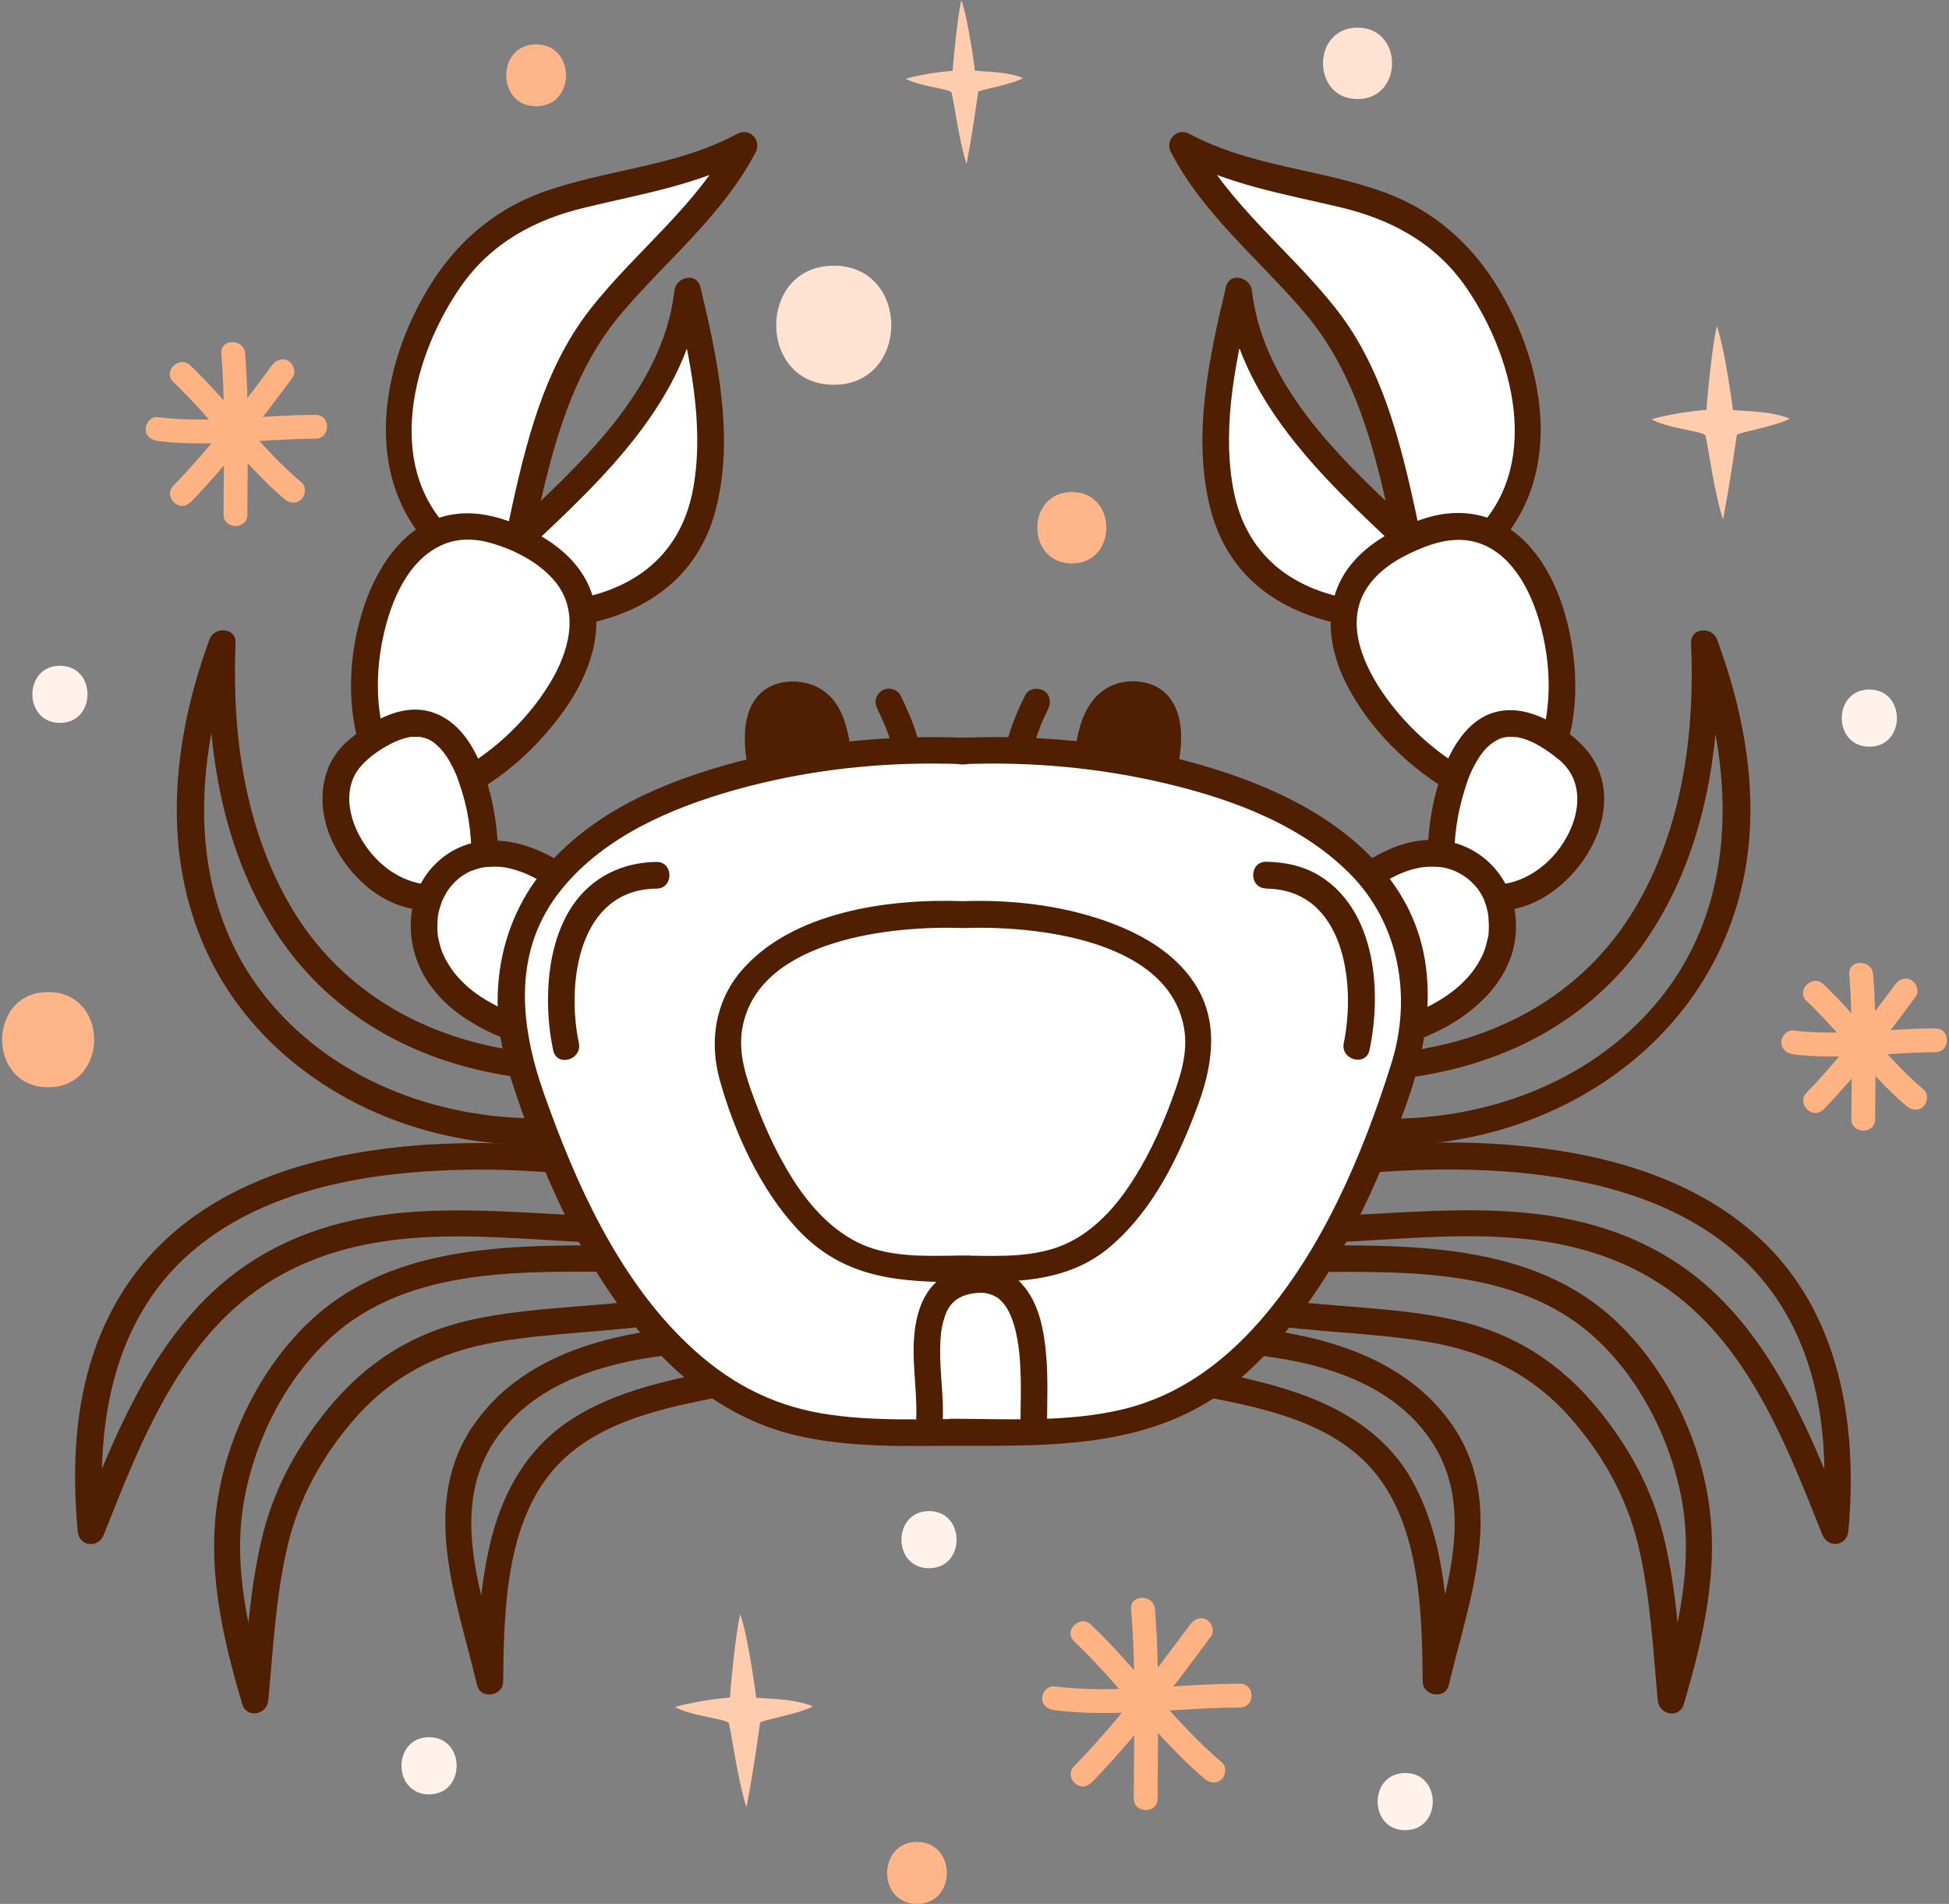 <svg width="86" height="84" viewBox="0 0 86 84" fill="none" xmlns="http://www.w3.org/2000/svg">
<rect x="0" y="0" width="86" height="84" fill="#808080" stroke="none"/>
<g id="Frame 1277650283">
<g id="Group">
<g id="Group_2">
<path id="Vector" d="M23.488 46.442C19.11 46.005 15.185 43.929 12.89 40.097C10.798 36.592 10.226 32.39 10.394 28.373C10.428 27.675 9.453 27.625 9.243 28.213C7.613 32.651 7.092 37.609 9.125 42.004C10.764 45.559 13.933 48.165 17.58 49.484C19.732 50.266 22.043 50.593 24.329 50.509C25.085 50.484 25.085 49.308 24.329 49.333C19.681 49.492 14.916 47.82 11.882 44.181C8.167 39.718 8.487 33.684 10.386 28.516L9.235 28.356C9.05 32.726 9.739 37.348 12.143 41.088C14.706 45.063 18.874 47.139 23.505 47.602C24.261 47.677 24.253 46.501 23.505 46.425L23.488 46.442Z" fill="#501E00"/>
<path id="Vector_2" d="M26.824 50.795C18.882 49.82 7.923 50.266 4.402 58.964C3.301 61.679 3.166 64.671 3.427 67.553C3.486 68.234 4.335 68.335 4.578 67.713C6.31 63.351 8.15 58.527 12.529 56.182C17.353 53.594 22.849 54.854 28.06 54.88C28.816 54.88 28.816 53.703 28.06 53.703C22.496 53.669 16.764 52.409 11.663 55.317C7.175 57.871 5.259 62.847 3.444 67.402L4.595 67.562C4.192 63.107 4.864 58.376 8.394 55.283C11.394 52.661 15.596 51.821 19.471 51.644C21.925 51.526 24.379 51.678 26.807 51.98C27.555 52.073 27.547 50.896 26.807 50.804L26.824 50.795Z" fill="#501E00"/>
<path id="Vector_3" d="M27.84 54.947C22.94 54.947 17.377 54.72 13.578 58.384C11.544 60.351 10.132 63.158 9.645 65.931C9.09 69.066 9.796 72.175 10.687 75.176C10.88 75.84 11.779 75.663 11.838 75.016C12.057 72.713 12.166 70.36 12.712 68.108C13.2 66.124 14.158 64.368 15.469 62.805C17.192 60.746 19.293 59.661 21.915 59.208C24.402 58.779 26.941 58.779 29.437 58.384C30.185 58.266 29.865 57.132 29.126 57.249C26.361 57.695 23.52 57.628 20.78 58.233C18.183 58.813 16.133 60.124 14.46 62.174C13.149 63.78 12.149 65.57 11.628 67.587C11.006 69.999 10.889 72.545 10.653 75.024L11.805 74.865C10.964 72.041 10.233 69.057 10.788 66.099C11.275 63.485 12.603 60.855 14.57 59.04C18.099 55.787 23.36 56.115 27.823 56.115C28.579 56.115 28.579 54.938 27.823 54.938L27.84 54.947Z" fill="#501E00"/>
<path id="Vector_4" d="M31.363 58.468C27.606 58.653 23.337 59.485 20.992 62.738C18.437 66.276 20.152 70.545 21.051 74.344C21.202 74.999 22.202 74.84 22.202 74.184C22.236 71.041 22.303 67.066 24.614 64.629C26.606 62.528 29.833 62.007 32.548 61.486C33.288 61.343 32.977 60.208 32.237 60.351C29.8 60.822 27.136 61.309 25.043 62.738C23.11 64.057 22.059 66.099 21.572 68.343C21.152 70.26 21.051 72.234 21.026 74.184L22.177 74.025C21.379 70.629 19.673 66.671 21.891 63.469C23.959 60.494 27.984 59.805 31.346 59.636C32.102 59.603 32.102 58.418 31.346 58.46L31.363 58.468Z" fill="#501E00"/>
<path id="Vector_5" d="M61.517 47.618C66.148 47.156 70.316 45.08 72.879 41.105C75.283 37.373 75.981 32.743 75.787 28.373L74.636 28.532C76.527 33.701 76.846 39.735 73.14 44.198C70.114 47.845 65.341 49.509 60.693 49.349C59.937 49.324 59.937 50.501 60.693 50.526C68.871 50.812 76.544 45.441 77.191 36.928C77.418 33.961 76.787 30.995 75.77 28.221C75.552 27.633 74.585 27.675 74.619 28.381C74.796 32.398 74.224 36.6 72.123 40.105C69.829 43.937 65.904 46.013 61.525 46.45C60.777 46.526 60.769 47.702 61.525 47.627L61.517 47.618Z" fill="#501E00"/>
<path id="Vector_6" d="M58.172 51.972C65.534 51.073 76.207 51.19 79.501 59.385C80.543 61.973 80.636 64.814 80.392 67.553L81.543 67.394C79.728 62.839 77.812 57.863 73.324 55.308C68.223 52.401 62.491 53.67 56.928 53.695C56.171 53.695 56.171 54.871 56.928 54.871C62.147 54.846 67.635 53.586 72.459 56.174C76.829 58.519 78.669 63.343 80.409 67.705C80.653 68.318 81.501 68.234 81.56 67.545C81.981 62.906 81.216 57.939 77.644 54.636C74.543 51.77 70.206 50.745 66.105 50.476C63.458 50.308 60.802 50.459 58.172 50.779C57.432 50.871 57.423 52.048 58.172 51.955V51.972Z" fill="#501E00"/>
<path id="Vector_7" d="M57.162 56.123C61.625 56.123 66.878 55.795 70.407 59.048C72.374 60.863 73.702 63.494 74.198 66.107C74.752 69.057 74.021 72.041 73.181 74.873L74.332 75.032C74.097 72.562 73.988 70.015 73.357 67.595C72.836 65.578 71.836 63.796 70.525 62.182C68.853 60.132 66.802 58.821 64.205 58.241C61.465 57.627 58.625 57.695 55.86 57.258C55.12 57.14 54.801 58.275 55.549 58.392C58.045 58.796 60.583 58.787 63.071 59.216C65.693 59.67 67.802 60.754 69.516 62.813C70.828 64.376 71.786 66.132 72.273 68.116C72.819 70.368 72.937 72.721 73.147 75.024C73.206 75.663 74.105 75.848 74.299 75.184C75.173 72.225 75.879 69.166 75.366 66.074C74.904 63.25 73.475 60.384 71.407 58.384C67.609 54.72 62.054 54.947 57.145 54.947C56.389 54.947 56.389 56.123 57.145 56.123H57.162Z" fill="#501E00"/>
<path id="Vector_8" d="M53.633 59.645C56.995 59.813 61.021 60.502 63.088 63.477C65.315 66.679 63.609 70.638 62.802 74.033L63.954 74.192C63.92 71.251 63.786 67.999 62.332 65.36C61.256 63.401 59.415 62.225 57.356 61.494C55.861 60.964 54.297 60.653 52.742 60.351C52.003 60.208 51.684 61.343 52.432 61.485C55.146 62.006 58.373 62.528 60.365 64.629C62.676 67.066 62.743 71.049 62.777 74.184C62.777 74.831 63.777 74.999 63.928 74.344C64.828 70.537 66.542 66.276 63.987 62.738C61.643 59.494 57.382 58.662 53.617 58.468C52.86 58.426 52.86 59.611 53.617 59.645H53.633Z" fill="#501E00"/>
</g>
<g id="Group_3">
<g id="Group_4">
<g id="Group_5">
<path id="Vector_9" d="M20.169 24.44C15.277 20.817 18.303 13.867 20.58 11.38C23.9 7.648 28.136 9.001 32.808 6.404C31.153 9.724 27.623 12.002 25.556 15.321C24.102 18.019 23.48 20.918 22.858 23.818C25.967 20.918 29.909 17.187 30.321 12.834C31.775 18.843 32.808 26.516 24.513 27.137" fill="white"/>
<path id="Vector_10" d="M20.471 23.927C16.84 21.128 18.042 15.96 20.311 12.674C21.647 10.741 23.555 9.699 25.799 9.161C28.32 8.547 30.808 8.161 33.127 6.909L32.321 6.102C30.791 9.043 28.068 11.06 26.051 13.632C23.807 16.498 23.059 20.179 22.311 23.658C22.185 24.23 22.858 24.641 23.295 24.23C26.623 21.12 30.388 17.599 30.926 12.825L29.774 12.985C30.43 15.733 31.094 18.716 30.589 21.54C30.018 24.717 27.648 26.272 24.538 26.541C23.79 26.608 23.782 27.785 24.538 27.717C27.866 27.432 30.724 25.86 31.59 22.456C32.405 19.271 31.657 15.8 30.909 12.674C30.741 11.985 29.825 12.212 29.757 12.834C29.253 17.229 25.513 20.557 22.471 23.406L23.454 23.977C24.227 20.372 25.001 16.666 27.455 13.783C29.447 11.447 31.909 9.472 33.346 6.707C33.615 6.186 33.069 5.614 32.539 5.9C29.799 7.379 26.749 7.455 23.875 8.505C21.706 9.304 20.025 10.816 18.857 12.783C16.546 16.674 15.949 21.91 19.891 24.944C20.488 25.406 21.076 24.381 20.488 23.927H20.471Z" fill="#501E00"/>
</g>
<g id="Group_6">
<path id="Vector_11" d="M16.645 33.348C14.99 29.406 17.057 21.322 22.453 23.608C29.294 26.305 23.907 32.936 19.965 34.802" fill="white"/>
<path id="Vector_12" d="M17.218 33.197C16.563 31.591 16.546 29.734 16.916 28.053C17.252 26.532 17.975 24.742 19.488 24.053C20.185 23.733 20.967 23.75 21.698 23.969C22.715 24.263 23.791 24.818 24.48 25.641C25.614 27.003 25.093 28.793 24.253 30.163C23.185 31.911 21.521 33.415 19.672 34.306C18.992 34.634 19.588 35.651 20.269 35.323C22.194 34.398 23.9 32.835 25.085 31.062C26.169 29.423 26.85 27.238 25.765 25.431C25.144 24.389 24.085 23.683 22.992 23.212C21.975 22.775 20.933 22.506 19.824 22.725C17.882 23.112 16.681 24.944 16.084 26.692C15.353 28.818 15.227 31.415 16.084 33.524C16.37 34.214 17.504 33.911 17.218 33.213V33.197Z" fill="#501E00"/>
</g>
<g id="Group_7">
<path id="Vector_13" d="M18.513 39.567C15.605 39.155 13.328 34.802 16.026 32.936C20.169 29.617 21.413 35.214 21.413 37.911" fill="white"/>
<path id="Vector_14" d="M18.672 39.004C17.462 38.819 16.462 37.97 15.882 36.911C15.344 35.945 15.168 34.701 15.89 33.844C16.302 33.356 16.941 32.936 17.529 32.684C17.613 32.65 17.756 32.6 17.874 32.566C18.025 32.524 18.084 32.516 18.168 32.508C18.277 32.508 18.395 32.508 18.504 32.508C18.538 32.508 18.454 32.491 18.563 32.516C18.622 32.533 18.68 32.541 18.739 32.558C18.79 32.575 18.84 32.592 18.882 32.608C18.79 32.566 18.899 32.617 18.933 32.634C19.008 32.676 19.176 32.776 19.176 32.785C19.176 32.785 19.336 32.928 19.395 32.986C19.437 33.029 19.471 33.071 19.504 33.113C19.563 33.18 19.563 33.188 19.571 33.188C19.723 33.382 19.849 33.6 19.958 33.819C20.092 34.071 20.143 34.197 20.235 34.466C20.647 35.617 20.807 36.701 20.807 37.895C20.807 38.651 21.983 38.651 21.983 37.895C21.983 36.676 21.799 35.424 21.412 34.272C21.025 33.121 20.387 31.936 19.21 31.474C17.815 30.927 16.294 31.835 15.277 32.751C14.117 33.802 13.991 35.483 14.554 36.869C15.193 38.441 16.605 39.853 18.336 40.122C18.647 40.172 18.966 40.046 19.059 39.71C19.134 39.433 18.966 39.038 18.647 38.987L18.672 39.004Z" fill="#501E00"/>
</g>
<g id="Group_8">
<path id="Vector_15" d="M22.242 45.164C15.611 42.467 19.343 34.802 24.73 38.735L22.242 45.164Z" fill="white"/>
<path id="Vector_16" d="M22.404 44.601C21.874 44.383 21.353 44.097 20.899 43.752C20.563 43.5 20.168 43.105 19.966 42.811C19.849 42.643 19.739 42.475 19.647 42.298C19.622 42.248 19.596 42.198 19.571 42.139C19.571 42.139 19.496 41.962 19.538 42.072C19.496 41.971 19.462 41.861 19.428 41.752C19.378 41.576 19.336 41.399 19.311 41.223C19.328 41.349 19.302 41.105 19.302 41.063C19.302 40.954 19.294 40.836 19.302 40.727C19.302 40.634 19.311 40.542 19.319 40.45C19.302 40.584 19.336 40.349 19.344 40.307C19.378 40.13 19.437 39.954 19.496 39.786C19.555 39.634 19.445 39.895 19.512 39.744C19.529 39.71 19.546 39.668 19.563 39.634C19.605 39.559 19.647 39.475 19.689 39.399C19.731 39.332 19.773 39.264 19.823 39.197C19.916 39.063 19.748 39.29 19.849 39.164C19.882 39.13 19.907 39.088 19.941 39.054C19.991 38.996 20.05 38.937 20.109 38.878C20.143 38.844 20.345 38.676 20.244 38.752C20.387 38.643 20.538 38.55 20.697 38.466C20.731 38.449 20.773 38.432 20.807 38.416C20.899 38.374 20.672 38.466 20.823 38.416C20.899 38.391 20.983 38.357 21.059 38.332C21.16 38.306 21.261 38.281 21.361 38.264C21.395 38.264 21.429 38.256 21.462 38.248C21.328 38.264 21.546 38.248 21.572 38.248C22.084 38.214 22.387 38.264 22.874 38.424C23.42 38.601 23.942 38.911 24.437 39.264C24.698 39.449 25.093 39.306 25.244 39.054C25.421 38.76 25.294 38.432 25.034 38.248C23.345 37.021 20.933 36.483 19.269 38.063C17.874 39.391 17.806 41.576 18.781 43.164C19.538 44.4 20.773 45.206 22.093 45.753C22.387 45.87 22.74 45.618 22.815 45.341C22.908 45.005 22.698 44.736 22.404 44.618V44.601Z" fill="#501E00"/>
</g>
</g>
<g id="Group_9">
<g id="Group_10">
<path id="Vector_17" d="M64.825 24.44C69.716 20.817 66.69 13.867 64.413 11.38C61.093 7.648 56.857 9.001 52.185 6.404C53.84 9.724 57.37 12.002 59.437 15.321C60.891 18.019 61.513 20.918 62.135 23.818C59.026 20.918 55.084 17.187 54.672 12.834C53.218 18.843 52.185 26.516 60.48 27.137" fill="white"/>
<path id="Vector_18" d="M65.119 24.944C69.06 21.902 68.464 16.674 66.153 12.783C64.984 10.808 63.303 9.304 61.135 8.505C58.269 7.446 55.219 7.371 52.47 5.9C51.941 5.614 51.395 6.186 51.664 6.707C53.101 9.472 55.563 11.447 57.555 13.783C60.009 16.666 60.782 20.372 61.555 23.977L62.539 23.406C59.488 20.557 55.748 17.229 55.244 12.834C55.177 12.22 54.252 11.976 54.092 12.674C53.344 15.8 52.596 19.271 53.412 22.456C54.286 25.86 57.135 27.432 60.463 27.717C61.219 27.785 61.211 26.608 60.463 26.541C57.353 26.272 54.983 24.717 54.412 21.54C53.899 18.716 54.563 15.733 55.227 12.985L54.076 12.825C54.622 17.599 58.387 21.12 61.715 24.23C62.152 24.641 62.824 24.23 62.698 23.658C61.95 20.179 61.202 16.489 58.959 13.632C56.941 11.06 54.218 9.043 52.689 6.102L51.882 6.909C54.151 8.127 56.589 8.547 59.068 9.127C61.362 9.665 63.32 10.699 64.69 12.674C66.959 15.96 68.161 21.128 64.531 23.927C63.942 24.381 64.531 25.406 65.127 24.944H65.119Z" fill="#501E00"/>
</g>
<g id="Group_11">
<path id="Vector_19" d="M68.346 33.349C70.001 29.407 67.934 21.322 62.538 23.608C55.697 26.306 61.084 32.937 65.026 34.802" fill="white"/>
<path id="Vector_20" d="M68.918 33.508C69.691 31.634 69.64 29.398 69.153 27.457C68.699 25.633 67.691 23.683 65.858 22.927C64.925 22.54 63.892 22.557 62.934 22.851C61.766 23.213 60.547 23.834 59.732 24.767C58.303 26.398 58.53 28.541 59.496 30.348C60.623 32.449 62.597 34.289 64.741 35.323C65.421 35.651 66.018 34.634 65.337 34.306C63.682 33.508 62.186 32.214 61.118 30.718C60.202 29.423 59.353 27.6 60.236 26.07C60.74 25.204 61.639 24.65 62.539 24.263C63.354 23.91 64.236 23.675 65.119 23.919C66.674 24.356 67.522 26.011 67.934 27.448C68.464 29.297 68.522 31.415 67.791 33.214C67.506 33.911 68.64 34.222 68.926 33.525L68.918 33.508Z" fill="#501E00"/>
</g>
<g id="Group_12">
<path id="Vector_21" d="M66.49 39.567C69.39 39.155 71.676 34.802 68.978 32.936C64.835 29.616 63.591 35.213 63.591 37.911" fill="white"/>
<path id="Vector_22" d="M66.641 40.138C69.473 39.701 72.053 35.777 70.103 33.213C69.616 32.575 68.859 32.037 68.128 31.701C67.498 31.406 66.834 31.247 66.145 31.381C64.909 31.616 64.161 32.785 63.724 33.869C63.212 35.13 62.993 36.558 62.993 37.911C62.993 38.668 64.17 38.668 64.17 37.911C64.17 36.852 64.296 35.945 64.607 34.919C64.766 34.382 64.909 33.995 65.204 33.516C65.439 33.129 65.683 32.86 66.044 32.659C66.061 32.65 66.187 32.591 66.136 32.608C66.086 32.625 66.212 32.583 66.237 32.575C66.288 32.558 66.338 32.541 66.388 32.533C66.422 32.524 66.582 32.507 66.472 32.516C66.582 32.507 66.699 32.507 66.809 32.516C66.834 32.516 66.977 32.533 66.884 32.516C66.96 32.524 67.027 32.541 67.103 32.558C67.708 32.709 68.263 33.096 68.767 33.499C69.716 34.255 69.775 35.432 69.338 36.499C68.826 37.743 67.7 38.794 66.346 39.004C66.035 39.054 65.859 39.449 65.935 39.727C66.027 40.063 66.346 40.189 66.657 40.138H66.641Z" fill="#501E00"/>
</g>
<g id="Group_13">
<path id="Vector_23" d="M62.75 45.164C69.381 42.467 65.65 34.802 60.263 38.735L62.75 45.164Z" fill="white"/>
<path id="Vector_24" d="M62.91 45.736C64.986 44.879 66.986 43.139 66.893 40.702C66.818 38.819 65.439 37.256 63.54 37.071C62.254 36.945 60.994 37.5 59.977 38.239C59.716 38.424 59.59 38.752 59.767 39.046C59.918 39.298 60.313 39.441 60.573 39.256C60.994 38.954 61.498 38.651 61.943 38.483C62.389 38.315 62.742 38.239 63.162 38.239C63.582 38.239 63.767 38.264 64.187 38.424C64.204 38.424 64.288 38.466 64.187 38.424C64.229 38.441 64.28 38.466 64.322 38.492C64.397 38.525 64.465 38.567 64.532 38.609C64.599 38.651 64.666 38.693 64.733 38.744C64.859 38.836 64.649 38.668 64.767 38.769C64.809 38.802 64.851 38.844 64.893 38.878C64.96 38.937 65.019 39.004 65.078 39.063C65.103 39.088 65.246 39.273 65.171 39.164C65.271 39.307 65.372 39.458 65.448 39.618C65.473 39.66 65.49 39.702 65.507 39.752C65.574 39.895 65.481 39.676 65.507 39.769C65.54 39.853 65.566 39.937 65.591 40.021C65.616 40.097 65.633 40.181 65.65 40.265C65.658 40.315 65.666 40.366 65.675 40.416C65.675 40.45 65.7 40.593 65.675 40.458C65.692 40.643 65.7 40.836 65.692 41.021C65.683 41.282 65.692 41.231 65.624 41.492C65.523 41.946 65.423 42.172 65.187 42.559C64.624 43.475 63.624 44.173 62.574 44.61C62.279 44.727 62.069 44.996 62.162 45.333C62.237 45.61 62.59 45.862 62.885 45.744L62.91 45.736Z" fill="#501E00"/>
</g>
</g>
</g>
<g id="Group_14">
<g id="Group_15">
<g id="Group_16">
<path id="Vector_25" d="M33.939 34.912C33.418 33.567 32.905 30.768 34.872 30.659C37.049 30.558 36.839 33.147 37.259 34.601" fill="#501E00"/>
<path id="Vector_26" d="M34.511 34.76C34.402 34.466 34.31 34.163 34.234 33.861C34.2 33.71 34.167 33.567 34.142 33.416C34.125 33.323 34.108 33.231 34.1 33.138C34.117 33.273 34.1 33.189 34.1 33.155C34.1 33.096 34.083 33.029 34.083 32.97C34.066 32.802 34.058 32.634 34.066 32.474C34.066 32.399 34.066 32.331 34.075 32.256C34.075 32.214 34.083 32.172 34.083 32.13C34.083 32.222 34.075 32.197 34.083 32.121C34.108 31.978 34.15 31.835 34.2 31.693C34.142 31.852 34.217 31.667 34.234 31.625C34.251 31.592 34.276 31.558 34.293 31.533C34.31 31.516 34.318 31.491 34.335 31.474C34.285 31.541 34.276 31.558 34.301 31.524C34.352 31.491 34.402 31.424 34.444 31.382C34.327 31.499 34.469 31.382 34.511 31.348C34.545 31.331 34.663 31.289 34.511 31.348C34.545 31.34 34.579 31.323 34.604 31.314C34.629 31.306 34.671 31.298 34.705 31.289C34.738 31.281 34.923 31.264 34.772 31.272C34.856 31.272 34.94 31.264 35.024 31.264C35.075 31.264 35.125 31.264 35.175 31.264C35.1 31.239 35.327 31.264 35.175 31.264C35.251 31.289 35.335 31.298 35.411 31.323C35.444 31.331 35.478 31.348 35.512 31.356C35.554 31.373 35.537 31.365 35.461 31.34C35.486 31.348 35.512 31.365 35.537 31.373C35.596 31.407 35.646 31.441 35.705 31.474C35.562 31.382 35.755 31.524 35.789 31.558C35.822 31.592 35.94 31.76 35.848 31.617C35.89 31.684 35.94 31.751 35.974 31.819C36.007 31.886 36.05 31.962 36.083 32.037C36.125 32.13 36.083 32.029 36.075 32.012C36.092 32.054 36.108 32.088 36.117 32.13C36.175 32.298 36.226 32.466 36.268 32.634C36.436 33.34 36.486 34.071 36.68 34.76C36.764 35.063 37.1 35.256 37.403 35.172C37.705 35.088 37.898 34.752 37.814 34.449C37.436 33.088 37.579 31.23 36.201 30.39C35.495 29.961 34.427 29.945 33.747 30.432C33.066 30.919 32.864 31.768 32.864 32.567C32.864 33.416 33.058 34.281 33.36 35.071C33.469 35.365 33.755 35.575 34.083 35.483C34.369 35.407 34.604 35.054 34.495 34.76H34.511Z" fill="#501E00"/>
</g>
<g id="Group_17">
<path id="Vector_27" d="M51.049 34.911C51.57 33.567 52.083 30.768 50.116 30.659C47.94 30.558 48.15 33.146 47.73 34.6" fill="#501E00"/>
<path id="Vector_28" d="M51.621 35.071C51.89 34.357 52.058 33.6 52.108 32.836C52.159 32.071 52.033 31.222 51.486 30.642C50.898 30.02 49.864 29.919 49.1 30.23C48.335 30.541 47.881 31.272 47.654 32.054C47.427 32.836 47.394 33.659 47.175 34.441C47.091 34.743 47.284 35.079 47.587 35.163C47.889 35.248 48.225 35.063 48.31 34.752C48.486 34.13 48.536 33.474 48.671 32.844C48.705 32.684 48.747 32.525 48.789 32.365C48.805 32.298 48.831 32.23 48.856 32.155C48.873 32.113 48.889 32.079 48.898 32.037C48.931 31.919 48.847 32.138 48.898 32.02C48.965 31.886 49.041 31.76 49.116 31.634C49.032 31.726 49.184 31.516 49.116 31.634C49.133 31.617 49.15 31.592 49.167 31.575C49.192 31.55 49.217 31.516 49.251 31.491C49.268 31.482 49.385 31.382 49.31 31.44C49.234 31.499 49.335 31.424 49.343 31.415C49.377 31.398 49.41 31.373 49.444 31.356C49.453 31.356 49.57 31.289 49.486 31.331C49.402 31.373 49.52 31.323 49.528 31.314C49.604 31.289 49.679 31.272 49.764 31.256C49.797 31.256 49.906 31.247 49.764 31.256C49.831 31.256 49.898 31.247 49.965 31.247C50.049 31.247 50.133 31.247 50.217 31.256C50.066 31.247 50.209 31.256 50.242 31.256C50.276 31.256 50.31 31.272 50.343 31.281C50.377 31.289 50.411 31.306 50.444 31.314C50.343 31.247 50.57 31.348 50.444 31.314C50.469 31.331 50.503 31.348 50.528 31.365C50.57 31.39 50.663 31.482 50.545 31.365C50.587 31.407 50.629 31.457 50.68 31.491C50.621 31.382 50.772 31.567 50.68 31.491C50.696 31.524 50.722 31.55 50.738 31.583C50.772 31.634 50.797 31.692 50.822 31.751C50.747 31.592 50.839 31.819 50.856 31.869C50.881 31.945 50.898 32.029 50.907 32.104C50.907 32.13 50.915 32.163 50.923 32.188C50.898 32.02 50.923 32.172 50.923 32.205C50.94 32.382 50.94 32.558 50.932 32.735C50.932 32.827 50.923 32.919 50.915 33.012C50.915 33.054 50.915 33.088 50.907 33.13C50.89 33.289 50.923 33.054 50.907 33.18C50.873 33.373 50.839 33.558 50.797 33.743C50.722 34.088 50.621 34.424 50.495 34.752C50.385 35.046 50.621 35.399 50.907 35.474C51.234 35.567 51.52 35.365 51.629 35.063L51.621 35.071Z" fill="#501E00"/>
</g>
</g>
<g id="Group_18">
<path id="Vector_29" d="M40.748 34.29C40.748 33.012 40.294 31.802 39.731 30.676C39.596 30.398 39.185 30.298 38.924 30.466C38.638 30.651 38.563 30.978 38.714 31.273C39.176 32.205 39.563 33.273 39.571 34.29C39.571 34.6 39.84 34.895 40.16 34.878C40.479 34.861 40.748 34.617 40.748 34.29Z" fill="#501E00"/>
<path id="Vector_30" d="M45.421 34.289C45.421 34.147 45.421 34.012 45.438 33.869C45.438 33.827 45.438 33.785 45.446 33.752C45.446 33.684 45.455 33.676 45.446 33.71C45.446 33.752 45.446 33.735 45.446 33.668C45.446 33.626 45.455 33.592 45.463 33.55C45.513 33.281 45.572 33.012 45.656 32.752C45.74 32.491 45.833 32.23 45.934 31.97C45.976 31.852 45.925 31.987 45.967 31.886C46.001 31.81 46.034 31.735 46.068 31.659C46.127 31.533 46.194 31.398 46.253 31.272C46.387 30.995 46.337 30.625 46.043 30.466C45.774 30.323 45.387 30.381 45.236 30.676C44.673 31.802 44.227 33.012 44.227 34.289C44.227 34.6 44.496 34.895 44.816 34.878C45.135 34.861 45.404 34.617 45.404 34.289H45.421Z" fill="#501E00"/>
</g>
<g id="Group_19">
<g id="Group_20">
<path id="Vector_31" d="M42.022 63.2C46.787 63.2 51.141 63.612 54.872 59.88C58.192 56.981 60.881 50.762 62.125 46.61C64.823 35.626 50.519 32.785 42.434 33.138H42.551C34.551 32.785 20.163 35.626 22.86 46.61C24.104 50.754 26.802 56.973 30.113 59.88C33.845 63.612 38.198 63.2 42.963 63.2" fill="white"/>
<path id="Vector_32" d="M42.023 63.788C46.721 63.797 51.352 63.931 55.033 60.544C58.411 57.443 60.471 53.115 62.008 48.854C63.185 45.593 63.63 42.089 61.538 39.071C59.706 36.424 56.655 34.895 53.663 33.953C50.066 32.819 46.192 32.398 42.435 32.55C41.679 32.583 41.67 33.726 42.435 33.726H42.553C43.309 33.726 43.309 32.583 42.553 32.55C39.242 32.415 35.863 32.751 32.653 33.583C29.442 34.416 26.274 35.743 24.122 38.223C21.971 40.702 21.45 44.122 22.442 47.266C23.786 51.518 25.702 56.023 28.736 59.351C30.476 61.258 32.585 62.729 35.115 63.326C37.645 63.923 40.343 63.788 42.956 63.78C43.713 63.78 43.713 62.603 42.956 62.603C40.746 62.603 38.494 62.729 36.3 62.368C33.947 61.973 32.039 60.922 30.325 59.283C27.265 56.367 25.391 52.19 24.005 48.257C22.912 45.164 22.601 41.887 24.811 39.197C26.694 36.903 29.61 35.651 32.401 34.861C35.678 33.936 39.132 33.575 42.536 33.718V32.541H42.418V33.718C45.444 33.592 48.503 33.869 51.444 34.567C54.386 35.264 57.428 36.391 59.58 38.567C61.731 40.744 62.328 43.971 61.387 46.946C60.134 50.93 58.353 55.132 55.579 58.3C53.941 60.166 51.965 61.603 49.528 62.183C47.091 62.763 44.503 62.603 41.998 62.595C41.242 62.595 41.242 63.771 41.998 63.771L42.023 63.788Z" fill="#501E00"/>
</g>
<g id="Group_21">
<path id="Vector_33" d="M42.253 55.981C44.732 55.981 46.993 56.199 48.934 54.258C50.657 52.745 52.061 49.518 52.708 47.358C54.111 41.643 46.674 40.164 42.463 40.349H42.522C38.362 40.164 30.882 41.643 32.277 47.358C32.925 49.51 34.328 52.745 36.051 54.258C37.992 56.199 40.253 55.981 42.732 55.981" fill="white"/>
<path id="Vector_34" d="M42.252 56.569C44.639 56.569 47.059 56.645 48.984 55.006C50.908 53.367 52.043 50.989 52.892 48.669C53.522 46.921 53.783 45.047 52.724 43.408C51.799 41.971 50.211 41.122 48.639 40.584C46.673 39.92 44.538 39.685 42.471 39.761C41.714 39.786 41.706 40.937 42.471 40.937H42.529C43.286 40.937 43.286 39.786 42.529 39.761C39.26 39.635 34.924 40.206 32.68 42.87C31.554 44.207 31.293 45.963 31.755 47.636C32.394 49.938 33.537 52.451 35.167 54.208C37.277 56.485 39.815 56.578 42.74 56.569C43.496 56.569 43.496 55.393 42.74 55.393C41.344 55.393 39.874 55.51 38.529 55.09C37.184 54.67 36.1 53.636 35.294 52.493C34.445 51.275 33.798 49.888 33.285 48.501C32.89 47.442 32.537 46.367 32.781 45.232C33.587 41.416 39.42 40.828 42.529 40.946V39.769H42.471V40.946C45.589 40.828 51.497 41.416 52.236 45.299C52.447 46.408 52.093 47.468 51.715 48.501C51.203 49.896 50.556 51.275 49.707 52.493C48.908 53.645 47.833 54.67 46.48 55.09C45.126 55.51 43.656 55.401 42.269 55.393C41.513 55.393 41.513 56.569 42.269 56.569H42.252Z" fill="#501E00"/>
</g>
<path id="Vector_35" d="M41.579 62.99C41.671 61.965 41.512 60.931 41.487 59.914C41.478 59.393 41.487 58.889 41.587 58.443C41.629 58.25 41.722 57.973 41.764 57.889C41.89 57.645 41.924 57.586 42.117 57.41C42.369 57.174 42.848 57.031 43.285 57.04C43.462 57.04 43.419 57.04 43.546 57.065C43.638 57.09 43.722 57.107 43.815 57.141C43.73 57.107 43.957 57.225 44.008 57.25C44.008 57.25 44.142 57.351 44.075 57.3C44.033 57.267 44.159 57.376 44.176 57.393C44.697 57.905 44.899 58.931 44.983 59.754C45.084 60.83 45.033 61.914 45.025 62.99C45.025 63.746 46.201 63.746 46.201 62.99C46.201 61.939 46.252 60.897 46.168 59.855C46.075 58.746 45.873 57.519 45.1 56.661C44.294 55.754 42.898 55.678 41.856 56.191C40.747 56.737 40.394 57.973 40.327 59.115C40.251 60.41 40.529 61.712 40.402 62.998C40.369 63.318 40.697 63.587 40.991 63.587C41.335 63.587 41.545 63.318 41.579 62.998V62.99Z" fill="#501E00"/>
<path id="Vector_36" d="M28.972 38.029C27.459 38.046 26.123 38.693 25.265 39.954C24.475 41.122 24.198 42.618 24.181 44.005C24.173 44.786 24.248 45.568 24.408 46.333C24.568 47.097 25.694 46.761 25.543 46.022C24.988 43.383 25.518 39.239 28.972 39.206C29.728 39.206 29.728 38.021 28.972 38.029Z" fill="#501E00"/>
<path id="Vector_37" d="M55.865 39.206C59.319 39.24 59.84 43.383 59.294 46.022C59.143 46.761 60.269 47.072 60.429 46.333C60.967 43.778 60.723 40.265 58.311 38.693C57.588 38.223 56.722 38.029 55.865 38.021C55.109 38.021 55.109 39.189 55.865 39.198V39.206Z" fill="#501E00"/>
</g>
</g>
</g>
<g id="Group_22">
<g id="Group_23">
<path id="Vector_38" d="M9.764 15.598C9.958 17.96 9.865 20.33 9.865 22.7C9.865 23.372 10.916 23.381 10.916 22.7C10.916 20.33 11.008 17.96 10.815 15.598C10.765 14.926 9.714 14.926 9.764 15.598Z" fill="#FFB282"/>
<path id="Vector_39" d="M6.948 19.456C9.267 19.742 11.604 19.364 13.923 19.355C14.596 19.355 14.604 18.305 13.923 18.305C11.595 18.305 9.267 18.691 6.948 18.405C6.662 18.372 6.427 18.674 6.427 18.927C6.427 19.238 6.67 19.414 6.948 19.448V19.456Z" fill="#FFB282"/>
<path id="Vector_40" d="M7.654 16.859C9.377 18.498 10.739 20.481 12.562 22.028C12.781 22.212 13.092 22.238 13.302 22.028C13.487 21.843 13.52 21.473 13.302 21.288C11.478 19.742 10.117 17.758 8.394 16.119C7.906 15.657 7.158 16.397 7.654 16.859Z" fill="#FFB282"/>
<path id="Vector_41" d="M8.393 22.179C10.057 20.464 11.494 18.565 12.915 16.649C13.083 16.422 12.948 16.061 12.73 15.926C12.461 15.767 12.184 15.884 12.007 16.111C10.637 17.96 9.259 19.775 7.654 21.422C7.183 21.91 7.923 22.649 8.393 22.162V22.179Z" fill="#FFB282"/>
</g>
<g id="Group_24">
<path id="Vector_42" d="M81.6 42.987C81.769 45.113 81.693 47.248 81.693 49.374C81.693 50.047 82.743 50.055 82.743 49.374C82.743 47.248 82.827 45.113 82.651 42.987C82.6 42.315 81.55 42.315 81.6 42.987Z" fill="#FFB282"/>
<path id="Vector_43" d="M79.122 46.517C81.214 46.777 83.307 46.433 85.4 46.424C86.072 46.424 86.08 45.374 85.4 45.374C83.307 45.374 81.206 45.718 79.122 45.466C78.836 45.433 78.601 45.735 78.601 45.987C78.601 46.298 78.844 46.475 79.122 46.508V46.517Z" fill="#FFB282"/>
<path id="Vector_44" d="M79.719 44.164C81.273 45.635 82.501 47.425 84.139 48.811C84.358 48.996 84.669 49.021 84.879 48.811C85.064 48.626 85.097 48.257 84.879 48.072C83.24 46.685 82.013 44.895 80.458 43.424C79.971 42.962 79.223 43.702 79.719 44.164Z" fill="#FFB282"/>
<path id="Vector_45" d="M80.458 48.954C81.962 47.408 83.256 45.693 84.534 43.97C84.702 43.743 84.567 43.382 84.349 43.248C84.08 43.088 83.802 43.206 83.626 43.432C82.399 45.088 81.155 46.727 79.718 48.206C79.248 48.694 79.987 49.433 80.458 48.946V48.954Z" fill="#FFB282"/>
</g>
<g id="Group_25">
<path id="Vector_46" d="M49.911 70.999C50.139 73.781 50.029 76.562 50.029 79.353C50.029 80.025 51.08 80.033 51.08 79.353C51.08 76.571 51.189 73.781 50.962 70.999C50.912 70.326 49.853 70.326 49.911 70.999Z" fill="#FFB282"/>
<path id="Vector_47" d="M46.506 75.453C49.238 75.789 51.978 75.344 54.717 75.335C55.39 75.335 55.398 74.285 54.717 74.285C51.978 74.293 49.238 74.739 46.506 74.402C46.221 74.369 45.985 74.671 45.985 74.924C45.985 75.234 46.229 75.411 46.506 75.445V75.453Z" fill="#FFB282"/>
<path id="Vector_48" d="M47.398 72.419C49.432 74.344 51.029 76.68 53.172 78.495C53.391 78.68 53.702 78.705 53.912 78.495C54.097 78.31 54.13 77.941 53.912 77.756C51.769 75.94 50.163 73.604 48.138 71.679C47.651 71.217 46.903 71.957 47.398 72.419Z" fill="#FFB282"/>
<path id="Vector_49" d="M48.135 78.68C50.094 76.672 51.774 74.445 53.438 72.192C53.607 71.965 53.472 71.604 53.254 71.469C52.985 71.31 52.707 71.427 52.531 71.654C50.917 73.831 49.287 75.983 47.396 77.924C46.925 78.411 47.665 79.151 48.135 78.663V78.68Z" fill="#FFB282"/>
</g>
<path id="Vector_50" d="M32.663 71.226C32.486 71.881 32.251 74.209 32.209 74.898C32.209 74.898 31.024 74.974 29.78 75.31C30.478 75.722 32.108 75.831 32.167 76.041C32.276 76.478 32.571 78.638 32.94 79.739C33.201 78.352 33.369 77.226 33.537 76.016C33.554 75.89 35.201 75.646 35.873 75.285C35.066 74.949 33.966 74.957 33.369 74.907C33.369 74.907 33.05 72.394 32.671 71.234" fill="#FFCCAE"/>
<path id="Vector_51" d="M75.753 14.413C75.576 15.069 75.341 17.397 75.299 18.086C75.299 18.086 74.114 18.153 72.87 18.497C73.568 18.909 75.198 19.019 75.257 19.229C75.366 19.666 75.66 21.826 76.03 22.927C76.291 21.54 76.459 20.414 76.635 19.203C76.652 19.077 78.299 18.834 78.972 18.472C78.173 18.136 77.064 18.145 76.467 18.094C76.467 18.094 76.148 15.581 75.77 14.421" fill="#FFCCAE"/>
<path id="Vector_52" d="M42.422 0.008C42.27 0.563 42.077 2.546 42.035 3.126C42.035 3.126 41.027 3.185 39.968 3.471C40.556 3.816 41.951 3.916 41.993 4.093C42.086 4.463 42.338 6.303 42.649 7.236C42.876 6.059 43.01 5.101 43.161 4.068C43.178 3.958 44.573 3.757 45.145 3.446C44.464 3.16 43.523 3.168 43.019 3.118C43.019 3.118 42.75 0.983 42.422 0" fill="#FFCCAE"/>
<g id="Group_26">
<path id="Vector_53" d="M2.124 47.971C4.83 47.971 4.83 43.769 2.124 43.769C-0.582 43.769 -0.582 47.971 2.124 47.971Z" fill="#FFB58A"/>
<path id="Vector_54" d="M47.296 24.859C49.321 24.859 49.33 21.708 47.296 21.708C45.262 21.708 45.262 24.859 47.296 24.859Z" fill="#FFB58A"/>
<path id="Vector_55" d="M40.463 84C42.219 84 42.219 81.268 40.463 81.268C38.706 81.268 38.706 84 40.463 84Z" fill="#FFB58A"/>
<path id="Vector_56" d="M23.656 4.689C25.413 4.689 25.413 1.958 23.656 1.958C21.9 1.958 21.9 4.689 23.656 4.689Z" fill="#FFB58A"/>
<path id="Vector_57" d="M36.791 16.976C40.17 16.976 40.178 11.723 36.791 11.723C33.404 11.723 33.404 16.976 36.791 16.976Z" fill="#FFE3D2"/>
<path id="Vector_58" d="M59.903 4.37C61.929 4.37 61.937 1.219 59.903 1.219C57.87 1.219 57.87 4.37 59.903 4.37Z" fill="#FFE3D2"/>
<path id="Vector_59" d="M40.993 69.191C42.615 69.191 42.615 66.67 40.993 66.67C39.371 66.67 39.371 69.191 40.993 69.191Z" fill="#FFF2EB"/>
<path id="Vector_60" d="M18.932 79.168C20.554 79.168 20.554 76.646 18.932 76.646C17.31 76.646 17.31 79.168 18.932 79.168Z" fill="#FFF2EB"/>
<path id="Vector_61" d="M62.005 80.748C63.627 80.748 63.627 78.226 62.005 78.226C60.383 78.226 60.383 80.748 62.005 80.748Z" fill="#FFF2EB"/>
<path id="Vector_62" d="M82.485 32.944C84.107 32.944 84.107 30.423 82.485 30.423C80.863 30.423 80.863 32.944 82.485 32.944Z" fill="#FFF2EB"/>
<path id="Vector_63" d="M2.645 31.894C4.267 31.894 4.267 29.373 2.645 29.373C1.023 29.373 1.023 31.894 2.645 31.894Z" fill="#FFF2EB"/>
</g>
</g>
</g>
</svg>
